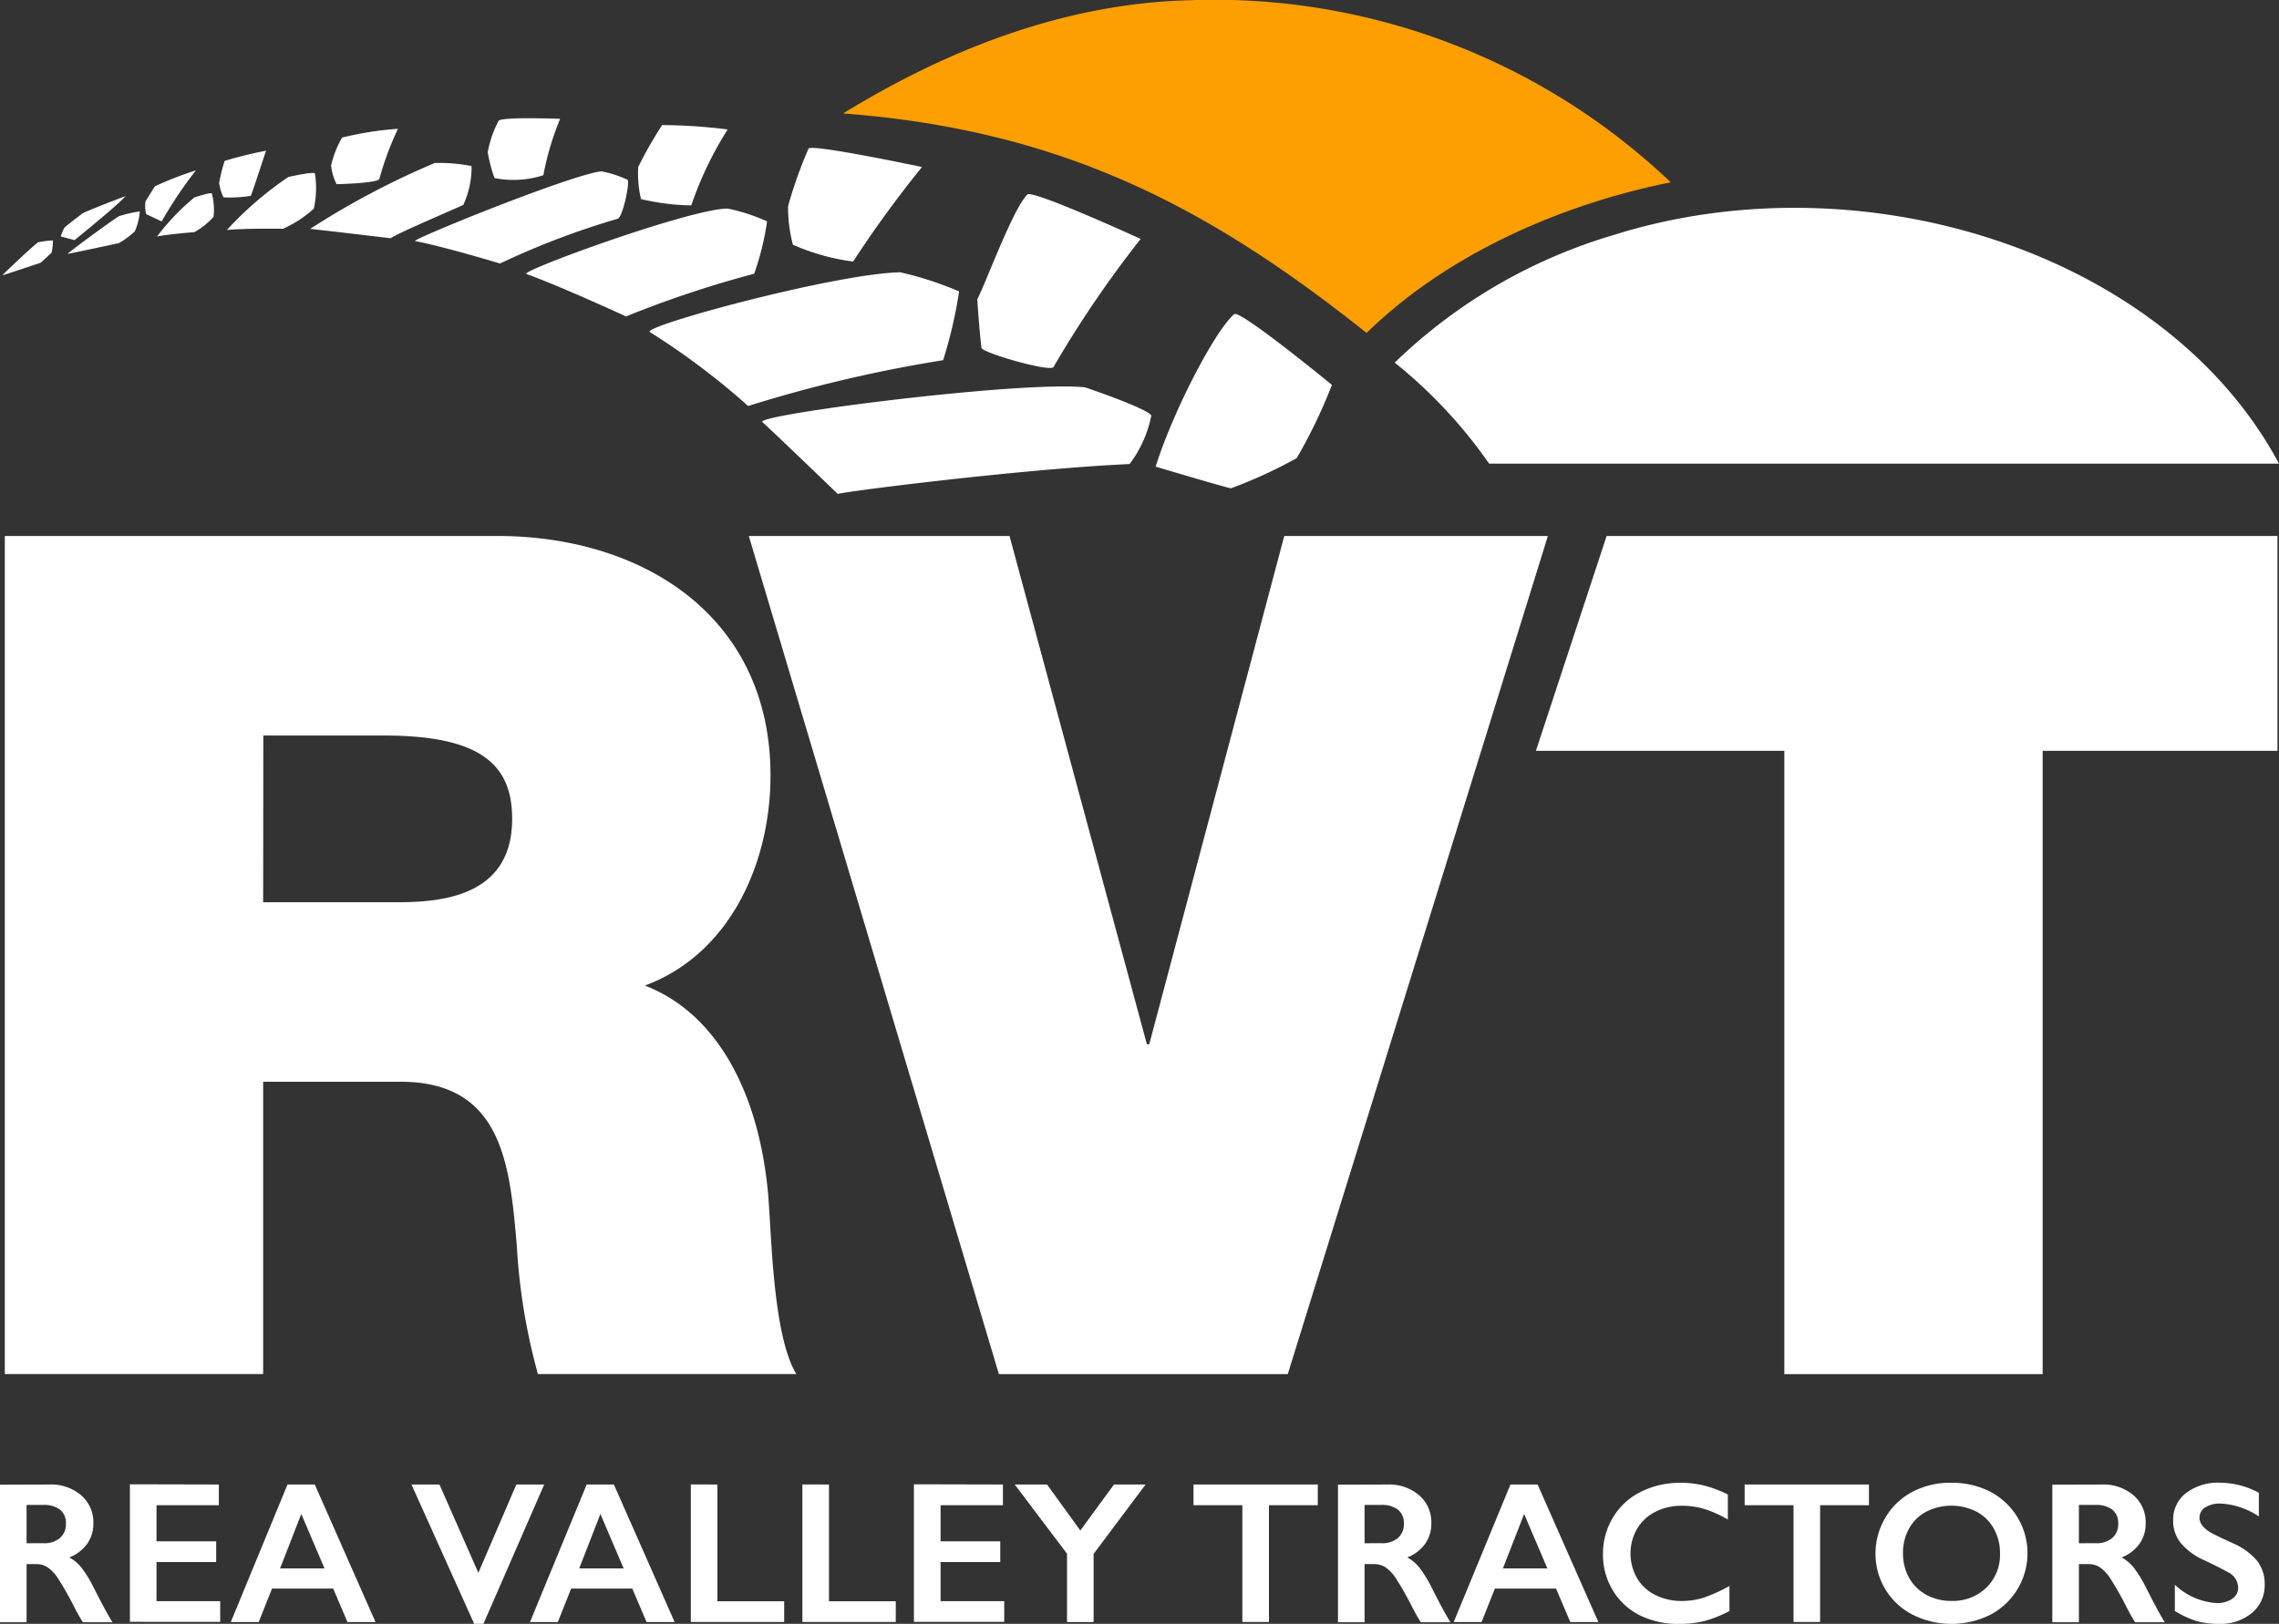 <svg id="Group_3035" data-name="Group 3035" xmlns="http://www.w3.org/2000/svg" xmlns:xlink="http://www.w3.org/1999/xlink" width="131.992" height="94.074" viewBox="0 0 131.992 94.074">
  <rect x="0" y="0" width="131.992" height="94.074" fill="#333333" stroke="none"/>
  <defs>
    <clipPath id="clip-path">
      <rect id="Rectangle_447" data-name="Rectangle 447" width="131.992" height="94.074" fill="none"/>
    </clipPath>
  </defs>
  <g id="Group_3035-2" data-name="Group 3035" clip-path="url(#clip-path)">
    <path id="Path_3335" data-name="Path 3335" d="M.99,110.32h28.5c8.5,0,15.846,4.692,15.846,13.873,0,5.032-2.314,10.337-7.277,12.174,4.08,1.566,6.6,6.052,7.141,12.107.2,2.379.272,8.159,1.632,10.4H31.865a35.086,35.086,0,0,1-1.224-7.479c-.408-4.626-.815-9.456-6.732-9.456H15.952v16.935H.99Zm14.962,21.219h7.821c2.788,0,6.6-.476,6.6-4.828,0-3.06-1.7-4.829-7.412-4.829h-7Z" transform="translate(-0.711 -79.27)" fill="#fff"/>
    <path id="Path_3336" data-name="Path 3336" d="M200.362,110.32H185.1l-7.82,29.448h-.136l-7.956-29.448h-15.1l14.484,48.557h16.731l15.034-48.457" transform="translate(-110.72 -79.269)" fill="#fff"/>
    <path id="Path_3337" data-name="Path 3337" d="M320.146,110.32l-4.095,12.446h14.387v36.111H345.4V122.766H359V110.32Z" transform="translate(-227.096 -79.269)" fill="#fff"/>
    <path id="Path_3338" data-name="Path 3338" d="M299.843,44.309a30.711,30.711,0,0,0-12.849,7.442,27.956,27.956,0,0,1,5.467,5.854h45.748c-6.5-12.16-23.927-17.753-38.366-13.3" transform="translate(-206.217 -30.744)" fill="#fff"/>
    <path id="Path_3339" data-name="Path 3339" d="M203.811,19.289c4.671-4.57,11.275-7.454,17.614-8.727A38.345,38.345,0,0,0,193.522.014c-7.536.2-14.4,3.1-20.027,6.558,12.742.964,21.219,5.47,30.316,12.717" transform="translate(-124.663 0)" fill="#fd9f00"/>
    <path id="Path_3340" data-name="Path 3340" d="M2.869,305.561a2.673,2.673,0,0,1,1.831.622,2.056,2.056,0,0,1,.707,1.62,2.021,2.021,0,0,1-.351,1.184,2.326,2.326,0,0,1-1.041.8,2.307,2.307,0,0,1,.679.559,7.169,7.169,0,0,1,.736,1.193q.73,1.449,1.084,2H4.8a9.651,9.651,0,0,1-.479-.839,18.271,18.271,0,0,0-.97-1.714,2.321,2.321,0,0,0-.593-.627,1.177,1.177,0,0,0-.656-.186H1.54v3.366H0v-7.969Zm-.348,3.4a1.392,1.392,0,0,0,.95-.3,1.042,1.042,0,0,0,.345-.827.981.981,0,0,0-.342-.819,1.541,1.541,0,0,0-.976-.271H1.54v2.219Z" transform="translate(0 -219.558)" fill="#fff"/>
    <path id="Path_3341" data-name="Path 3341" d="M31.883,305.561v1.2H28.272v2.093h3.457v1.2H28.272v2.264h3.69v1.2H26.732v-7.969Z" transform="translate(-19.208 -219.559)" fill="#fff"/>
    <path id="Path_3342" data-name="Path 3342" d="M52.364,305.562l3.519,7.969H54.258l-.827-1.939H49.888l-.77,1.939H47.5l3.285-7.969Zm-2.008,4.86h2.573l-1.346-3.154Z" transform="translate(-34.134 -219.559)" fill="#fff"/>
    <path id="Path_3343" data-name="Path 3343" d="M86.279,305.561l2.253,5.117,2.2-5.117h1.614l-3.519,8.072h-.536l-3.634-8.072Z" transform="translate(-60.827 -219.559)" fill="#fff"/>
    <path id="Path_3344" data-name="Path 3344" d="M113.914,305.562l3.519,7.969h-1.626l-.827-1.939h-3.542l-.77,1.939h-1.614l3.285-7.969Zm-2.008,4.86h2.573l-1.346-3.154Z" transform="translate(-78.36 -219.559)" fill="#fff"/>
    <path id="Path_3345" data-name="Path 3345" d="M143.689,305.561v6.765h3.868v1.2h-5.408v-7.969Z" transform="translate(-102.14 -219.559)" fill="#fff"/>
    <path id="Path_3346" data-name="Path 3346" d="M166.651,305.561v6.765h3.868v1.2h-5.408v-7.969Z" transform="translate(-118.639 -219.559)" fill="#fff"/>
    <path id="Path_3347" data-name="Path 3347" d="M193.224,305.561v1.2h-3.611v2.093h3.457v1.2h-3.457v2.264H193.3v1.2h-5.231v-7.969Z" transform="translate(-135.138 -219.559)" fill="#fff"/>
    <path id="Path_3348" data-name="Path 3348" d="M210.676,305.561l1.928,2.664,1.951-2.664h1.831l-3.012,4.021v3.947h-1.54v-3.959l-3.029-4.01Z" transform="translate(-150.036 -219.559)" fill="#fff"/>
    <path id="Path_3349" data-name="Path 3349" d="M252.788,305.561v1.2h-2.829v6.765h-1.54v-6.765h-2.829v-1.2Z" transform="translate(-176.466 -219.559)" fill="#fff"/>
    <path id="Path_3350" data-name="Path 3350" d="M278.189,305.561a2.673,2.673,0,0,1,1.831.622,2.056,2.056,0,0,1,.707,1.62,2.019,2.019,0,0,1-.351,1.184,2.326,2.326,0,0,1-1.041.8,2.312,2.312,0,0,1,.679.559,7.171,7.171,0,0,1,.736,1.193q.73,1.449,1.084,2h-1.717q-.177-.262-.479-.839a18.273,18.273,0,0,0-.97-1.714,2.322,2.322,0,0,0-.593-.627,1.177,1.177,0,0,0-.656-.186h-.559v3.366h-1.54v-7.969Zm-.348,3.4a1.392,1.392,0,0,0,.95-.3,1.043,1.043,0,0,0,.345-.827.98.98,0,0,0-.343-.819,1.54,1.54,0,0,0-.975-.271h-.958v2.219Z" transform="translate(-197.829 -219.558)" fill="#fff"/>
    <path id="Path_3351" data-name="Path 3351" d="M303.992,305.562l3.52,7.969h-1.626l-.827-1.939h-3.542l-.77,1.939h-1.614l3.286-7.969Zm-2.008,4.86h2.573l-1.346-3.154Z" transform="translate(-214.939 -219.559)" fill="#fff"/>
    <path id="Path_3352" data-name="Path 3352" d="M334.357,305.2a5.742,5.742,0,0,1,1.329.154,6.71,6.71,0,0,1,1.4.525v1.449a6.618,6.618,0,0,0-1.361-.61,4.491,4.491,0,0,0-1.3-.188,3.316,3.316,0,0,0-1.535.351,2.571,2.571,0,0,0-1.064.99,2.88,2.88,0,0,0,0,2.852,2.527,2.527,0,0,0,1.061.978,3.371,3.371,0,0,0,1.54.345,4.132,4.132,0,0,0,1.252-.189,9.063,9.063,0,0,0,1.5-.679v1.449a6.981,6.981,0,0,1-1.426.576,6.018,6.018,0,0,1-1.518.171,4.924,4.924,0,0,1-2.253-.5,3.767,3.767,0,0,1-1.56-1.446,3.937,3.937,0,0,1-.568-2.068,4.067,4.067,0,0,1,.585-2.162,3.923,3.923,0,0,1,1.609-1.477,5.03,5.03,0,0,1,2.307-.519" transform="translate(-237.015 -219.297)" fill="#fff"/>
    <path id="Path_3353" data-name="Path 3353" d="M366.2,305.561v1.2h-2.83v6.765h-1.54v-6.765H359v-1.2Z" transform="translate(-257.956 -219.559)" fill="#fff"/>
    <path id="Path_3354" data-name="Path 3354" d="M390.337,305.2a4.789,4.789,0,0,1,2.228.51,4.025,4.025,0,0,1,.017,7.136,5.038,5.038,0,0,1-4.506-.008,3.946,3.946,0,0,1-2.142-3.548,4.006,4.006,0,0,1,.565-2.059,3.92,3.92,0,0,1,1.557-1.5,4.747,4.747,0,0,1,2.282-.533m-2.812,4.09a2.839,2.839,0,0,0,.359,1.426,2.5,2.5,0,0,0,1,.981,3,3,0,0,0,1.452.348,2.769,2.769,0,0,0,2.017-.77,2.651,2.651,0,0,0,.79-1.985,2.868,2.868,0,0,0-.357-1.429,2.464,2.464,0,0,0-1-.984,3.215,3.215,0,0,0-2.914,0,2.433,2.433,0,0,0-1,.981,2.907,2.907,0,0,0-.348,1.429" transform="translate(-277.31 -219.297)" fill="#fff"/>
    <path id="Path_3355" data-name="Path 3355" d="M425.181,305.561a2.673,2.673,0,0,1,1.831.622,2.056,2.056,0,0,1,.707,1.62,2.019,2.019,0,0,1-.351,1.184,2.326,2.326,0,0,1-1.041.8,2.313,2.313,0,0,1,.679.559,7.174,7.174,0,0,1,.736,1.193q.73,1.449,1.084,2h-1.717q-.177-.262-.479-.839a18.265,18.265,0,0,0-.97-1.714,2.321,2.321,0,0,0-.593-.627,1.178,1.178,0,0,0-.656-.186h-.559v3.366h-1.54v-7.969Zm-.348,3.4a1.392,1.392,0,0,0,.95-.3,1.043,1.043,0,0,0,.345-.827.98.98,0,0,0-.343-.819,1.539,1.539,0,0,0-.975-.271h-.958v2.219Z" transform="translate(-303.449 -219.558)" fill="#fff"/>
    <path id="Path_3356" data-name="Path 3356" d="M449.9,305.2a4.663,4.663,0,0,1,2.242.581v1.369a4.386,4.386,0,0,0-2.2-.747,1.591,1.591,0,0,0-.91.225.7.7,0,0,0-.328.6q0,.451.611.833.171.114,1.317.639a3.781,3.781,0,0,1,1.415,1.027,2.166,2.166,0,0,1,.433,1.357,2.072,2.072,0,0,1-.739,1.657,2.844,2.844,0,0,1-1.914.631,4.542,4.542,0,0,1-1.315-.168,5.723,5.723,0,0,1-1.235-.579v-1.518a3.871,3.871,0,0,0,2.407,1.061,1.552,1.552,0,0,0,.912-.245.759.759,0,0,0,.348-.65,1.028,1.028,0,0,0-.6-.9q-.5-.274-1.295-.656a3.816,3.816,0,0,1-1.406-1,2.032,2.032,0,0,1-.465-1.323,1.941,1.941,0,0,1,.747-1.6,3.072,3.072,0,0,1,1.974-.6" transform="translate(-321.317 -219.297)" fill="#fff"/>
    <path id="Path_3357" data-name="Path 3357" d="M156.843,81.612c-.494-.417,14.895-2.4,18.689-2.015,0,0,3.557,1.2,3.838,1.631a6.833,6.833,0,0,1-1.258,2.813c-5.945.271-15.811,1.5-16.906,1.728,0,0-3.963-3.82-4.363-4.158" transform="translate(-112.69 -57.158)" fill="#fff"/>
    <path id="Path_3358" data-name="Path 3358" d="M242.356,64.619c-1.189,1.048-3.605,5.793-4.55,8.837,0,0,3.86,1.154,4.362,1.255a27.525,27.525,0,0,0,3.805-1.746,29.984,29.984,0,0,0,2.041-4.244s-5.339-4.382-5.657-4.1" transform="translate(-170.874 -46.422)" fill="#fff"/>
    <path id="Path_3359" data-name="Path 3359" d="M203.995,39.982c-.845.839-2.424,5.177-2.9,6.069,0,0,.095,1.546.239,2.81.033.292,3.989,1.421,4.173,1.119a63.834,63.834,0,0,1,5.05-7.425s-6.262-2.869-6.561-2.573" transform="translate(-144.494 -28.713)" fill="#fff"/>
    <path id="Path_3360" data-name="Path 3360" d="M133.695,59.514c-.6-.316,10.705-3.391,14.489-3.469a19.66,19.66,0,0,1,3.412,1.108,25.76,25.76,0,0,1-.926,3.986,79.915,79.915,0,0,0-11.292,2.652,42.284,42.284,0,0,0-5.683-4.277" transform="translate(-96.049 -40.271)" fill="#fff"/>
    <path id="Path_3361" data-name="Path 3361" d="M163.317,30.479a25.651,25.651,0,0,0-1.186,3.339,8.419,8.419,0,0,0,.278,2.233,12.539,12.539,0,0,0,3.49.975,65.3,65.3,0,0,1,3.988-5.475s-6.309-1.338-6.571-1.072" transform="translate(-116.488 -21.875)" fill="#fff"/>
    <path id="Path_3362" data-name="Path 3362" d="M108.287,46.716c-.432-.153,9.428-3.763,11.644-3.792a10.488,10.488,0,0,1,2.294.745,15.878,15.878,0,0,1-.746,3.033,61.505,61.505,0,0,0-7.42,2.473s-3.877-1.785-5.772-2.458" transform="translate(-77.799 -30.843)" fill="#fff"/>
    <path id="Path_3363" data-name="Path 3363" d="M132.7,25.65a24.188,24.188,0,0,0-1.386,2.433,6.449,6.449,0,0,0,.16,1.859,13.5,13.5,0,0,0,2.912.366,20.636,20.636,0,0,1,2.108-4.4,32.443,32.443,0,0,0-3.793-.255" transform="translate(-94.35 -18.409)" fill="#fff"/>
    <path id="Path_3364" data-name="Path 3364" d="M85.4,39.307c-.3-.057,9.052-3.862,10.792-4.041a6.212,6.212,0,0,1,1.524.495c.124.189-.291,2.177-.58,2.252a45.973,45.973,0,0,0-6.816,2.593s-3.244-.983-4.92-1.3" transform="translate(-61.361 -25.34)" fill="#fff"/>
    <path id="Path_3365" data-name="Path 3365" d="M100.979,24.49a6.3,6.3,0,0,0-.626,1.819,9.3,9.3,0,0,0,.39,1.488,5.593,5.593,0,0,0,2.833-.164,16.378,16.378,0,0,1,.97-3.265s-3.416-.137-3.568.122" transform="translate(-72.106 -17.483)" fill="#fff"/>
    <path id="Path_3366" data-name="Path 3366" d="M63.806,37.37a46.578,46.578,0,0,1,7.217-3.818,9.605,9.605,0,0,1,2.131.178,5.222,5.222,0,0,1-.478,2.247c-.326.168-3.8,1.633-4.206,1.934,0,0-3.257-.388-4.664-.542" transform="translate(-45.842 -24.109)" fill="#fff"/>
    <path id="Path_3367" data-name="Path 3367" d="M68.762,27.019a6.158,6.158,0,0,0-.633,1.6,3,3,0,0,0,.319,1.1s2.419-.051,2.478-.314A17.874,17.874,0,0,1,72,26.511a19.1,19.1,0,0,0-3.236.508" transform="translate(-48.952 -19.049)" fill="#fff"/>
    <path id="Path_3368" data-name="Path 3368" d="M46.655,38.9a20.2,20.2,0,0,1,3.558-3.07s1.449-.335,1.543-.206a5.451,5.451,0,0,1-.065,2.038,6.59,6.59,0,0,1-1.783,1.164s-2.23-.031-3.253.074" transform="translate(-33.517 -25.574)" fill="#fff"/>
    <path id="Path_3369" data-name="Path 3369" d="M45.412,31.611a9.657,9.657,0,0,0-.319,1.276,2.594,2.594,0,0,0,.255.839,8.116,8.116,0,0,0,1.578-.089c.151-.375.611-1.813.883-2.616a23.6,23.6,0,0,0-2.4.59" transform="translate(-32.4 -22.29)" fill="#fff"/>
    <path id="Path_3370" data-name="Path 3370" d="M32.308,42.276a13.319,13.319,0,0,1,2.157-2.259s.941-.313,1.012-.233a3.625,3.625,0,0,1,.1,1.356,4.364,4.364,0,0,1-1.107.884s-1.485.119-2.158.253" transform="translate(-23.21 -28.577)" fill="#fff"/>
    <path id="Path_3371" data-name="Path 3371" d="M30.417,35.991c-.053.089-.443.691-.549.886a2.052,2.052,0,0,0,.039.726l.9.425a24.212,24.212,0,0,1,1.984-2.958,19.942,19.942,0,0,0-2.374.921" transform="translate(-21.444 -25.199)" fill="#fff"/>
    <path id="Path_3372" data-name="Path 3372" d="M13.923,45.958c-.1.019,2.439-1.855,2.963-2.18A7.051,7.051,0,0,1,18.1,43.5a3.672,3.672,0,0,1-.287,1.15,4.908,4.908,0,0,1-.924.685s-2.4.52-2.965.623" transform="translate(-10.002 -31.251)" fill="#fff"/>
    <path id="Path_3373" data-name="Path 3373" d="M13.717,41.384c-.124.113-.98.734-1.028.833a4.48,4.48,0,0,0-.195.478l.8.213c.075-.062,2.547-2.055,2.954-2.551,0,0-2.4.908-2.533,1.028" transform="translate(-8.978 -28.997)" fill="#fff"/>
    <path id="Path_3374" data-name="Path 3374" d="M.539,51.484c-.075.023,1.745-1.691,2.055-1.908a6.114,6.114,0,0,1,.859-.109,3.455,3.455,0,0,1-.075.695c-.021.046-.594.566-.641.6,0,0-1.781.6-2.2.724" transform="translate(-0.386 -35.54)" fill="#fff"/>
  </g>
</svg>
